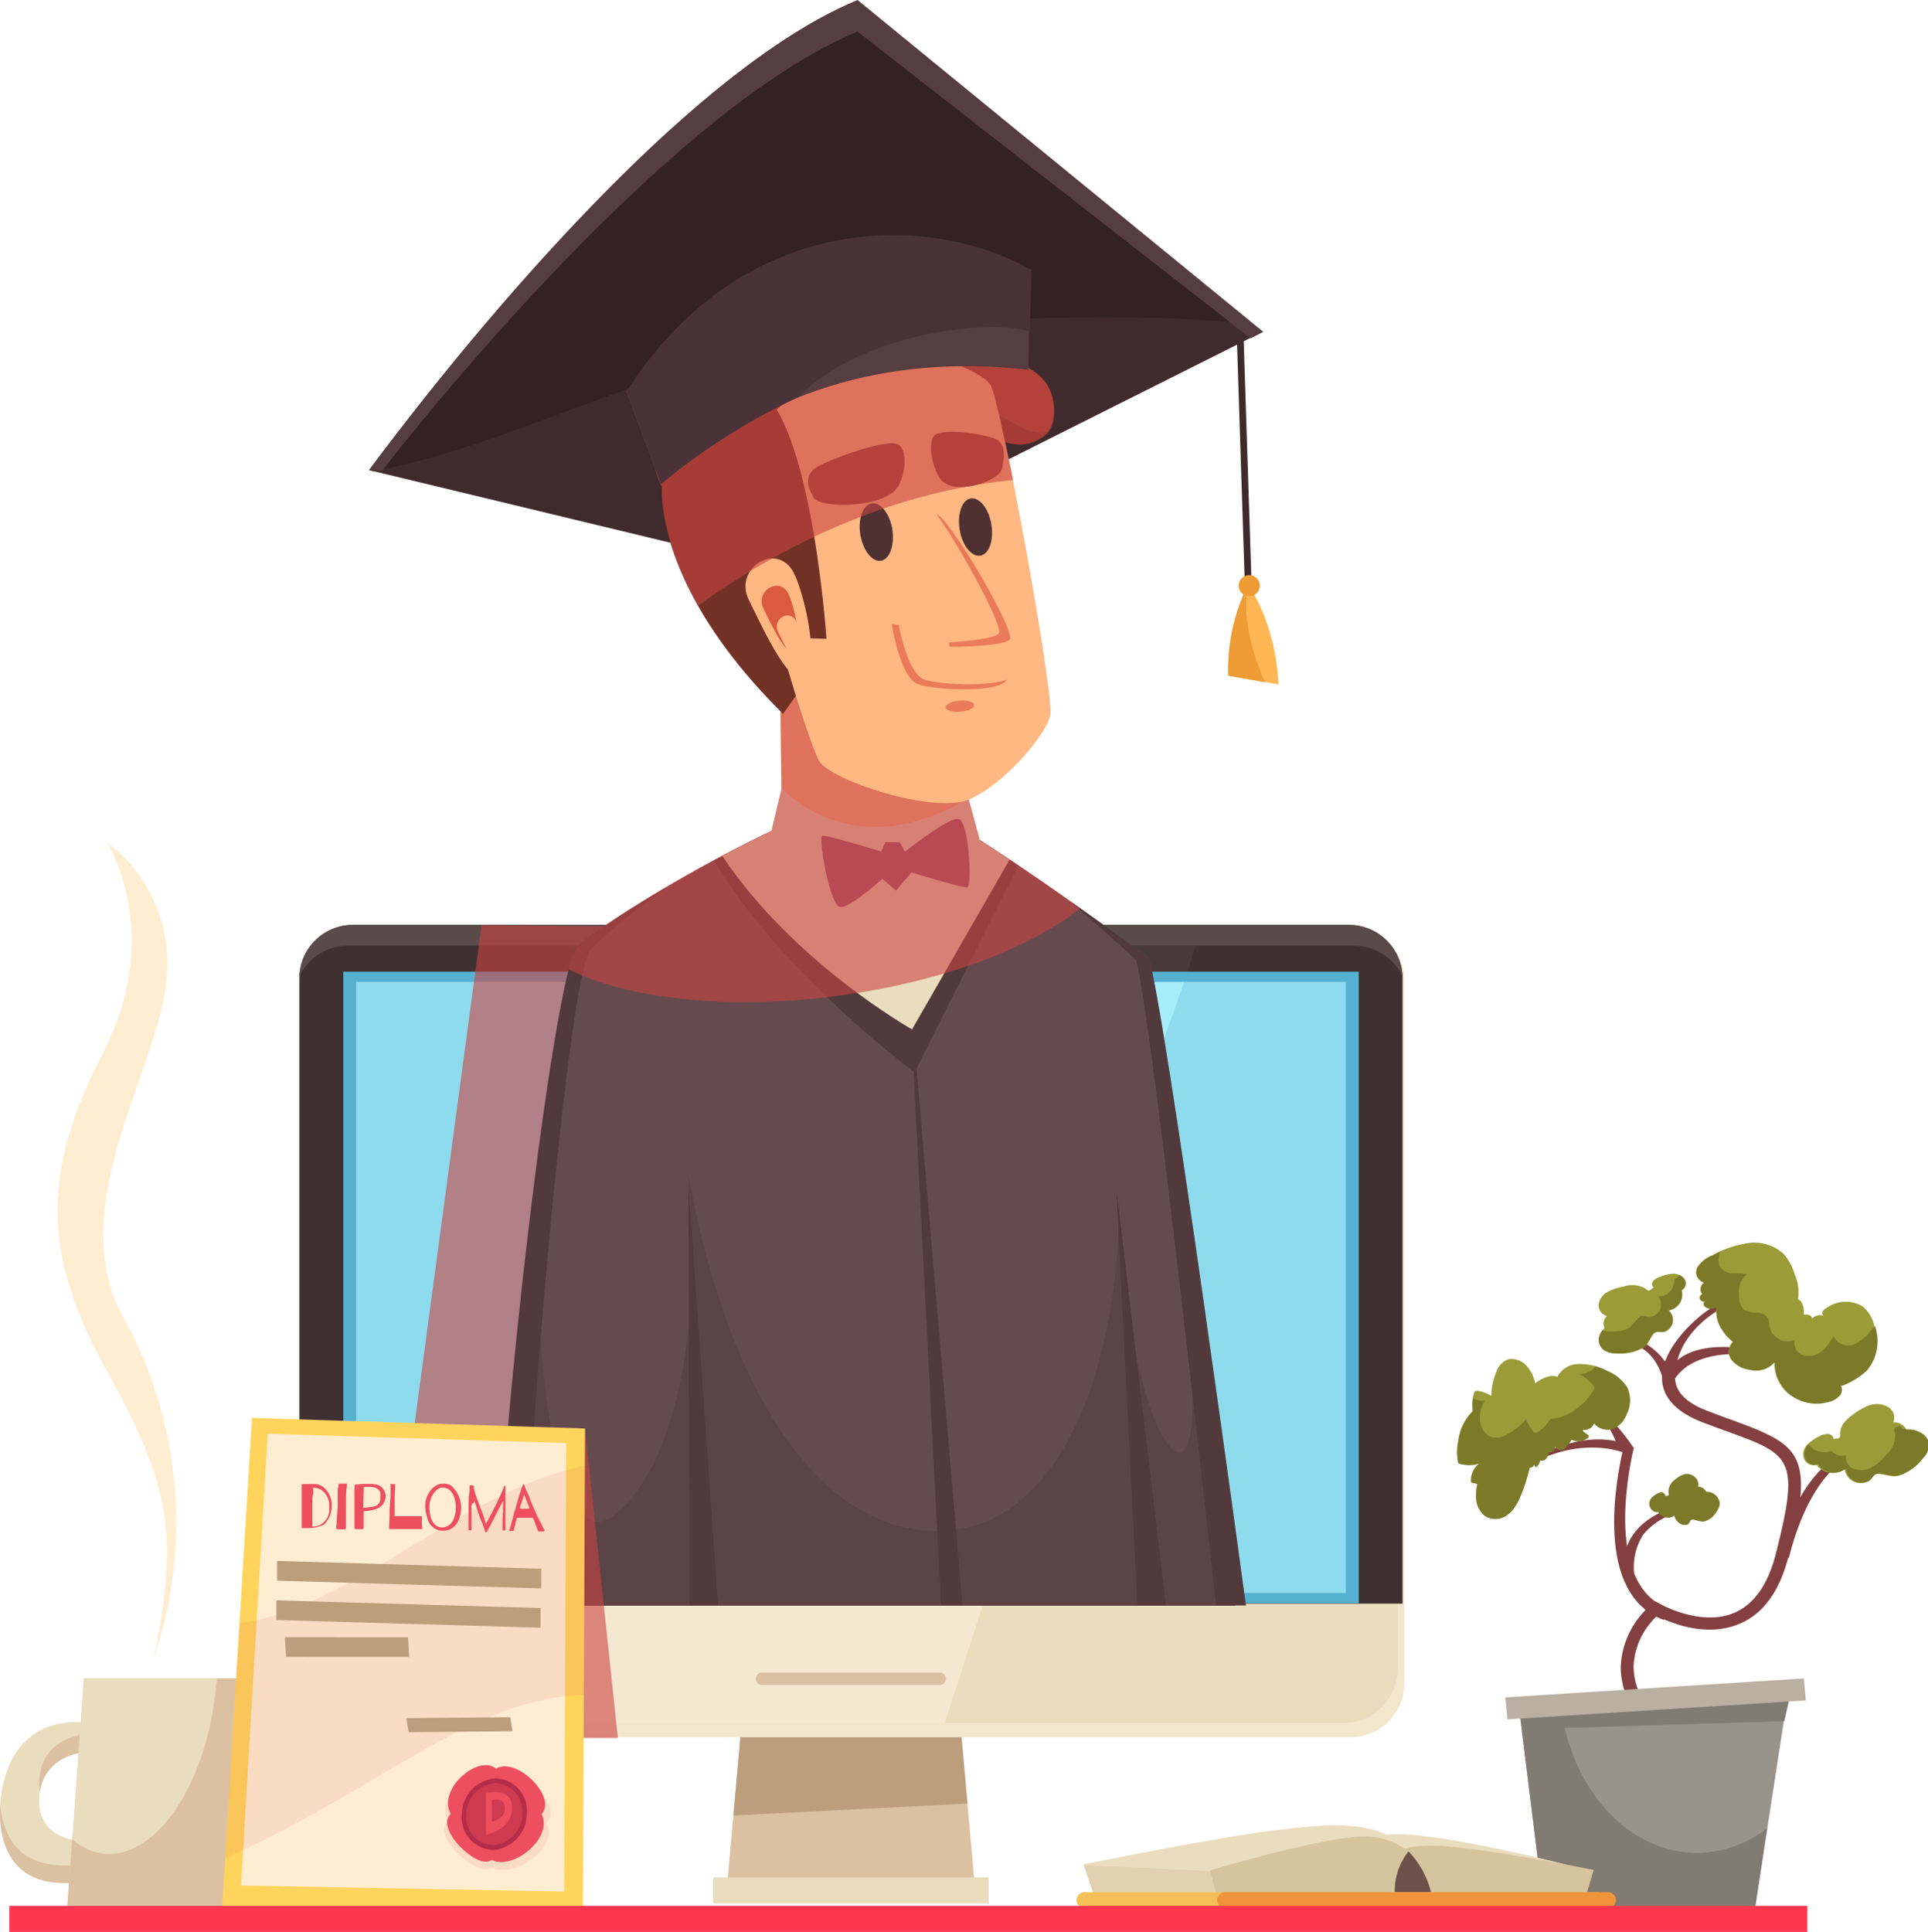 <svg xmlns="http://www.w3.org/2000/svg" viewBox="0 0 222.58 223.02"><defs><style>.cls-1{isolation:isolate;}.cls-2{fill:#844040;}.cls-3{fill:#dbc1a2;}.cls-4{fill:#bc9e7d;}.cls-5{fill:#eaddbe;}.cls-6{fill:#f4e8d0;}.cls-7{fill:#f2e6cc;}.cls-8{fill:#3f3131;}.cls-9{fill:#493a3a;}.cls-10{fill:#5b4a4a;}.cls-11{fill:#56b1d1;}.cls-12{fill:#8edbed;}.cls-13{fill:#a5edf9;}.cls-14{fill:#99938a;}.cls-15{fill:#827b71;}.cls-16{fill:#e2d1b0;}.cls-17{fill:#d6c49f;}.cls-18{fill:#6b5149;}.cls-19{fill:#f4bf56;}.cls-20{fill:#ef943a;}.cls-21{fill:#ffedd2;}.cls-22{fill:#3f2a2e;}.cls-23,.cls-40{fill:#c94343;mix-blend-mode:multiply;}.cls-23{opacity:0.6;}.cls-24{fill:#664b4e;}.cls-25{fill:#5b4346;}.cls-26{fill:#51393c;}.cls-27{fill:#ffb882;}.cls-28{fill:#ffb655;}.cls-29{fill:#a0536b;}.cls-30{fill:#332125;}.cls-31{fill:#563d41;}.cls-32{fill:#93402c;}.cls-33{fill:#723125;}.cls-34{fill:#db5b3e;}.cls-35{fill:#4f3131;}.cls-36{fill:#ea7b59;}.cls-37{fill:#9b9b38;}.cls-38{fill:#7c7a29;}.cls-39{fill:#ffd45c;}.cls-40{opacity:0.1;}.cls-41{fill:#ed4f5f;}.cls-42{fill:#ff364e;}.cls-43{fill:#ef9c37;}.cls-44{fill:#b52d48;}.cls-45{fill:#ce3a50;}.cls-46{fill:#bab0a2;}.cls-47{fill:#493338;}</style></defs><g class="cls-1"><g id="Layer_2" data-name="Layer 2"><g id="_1" data-name="1"><path class="cls-2" d="M193.51,202.92c-4.3-3.48-6.45-7-6.4-10.59a9.88,9.88,0,0,1,3.62-7.16l.41-.31.45.26s4.59,2.64,8.45,1.13c2.39-.94,4.08-3.28,5-7,2.79-10.93,1.67-11.34-5.62-14-.9-.32-1.88-.68-2.95-1.09-3-1.18-4.59-2.89-4.6-5.11,0-3.88,4.92-7.79,6.08-8.25a.87.87,0,0,1,1,.13s-5.54,2.67-5.57,8.07c0,1.61,1.22,2.9,3.67,3.84,1.06.41,2,.77,2.93,1.09,7.94,2.91,9.52,3.93,6.52,15.67-1.06,4.15-3,6.83-5.91,7.94-3.79,1.48-7.89-.26-9.29-1a8.42,8.42,0,0,0-2.71,5.77c0,3.1,1.94,6.29,5.87,9.47Z"/><path class="cls-2" d="M192.07,187c-8.13-3-5.42-16.38-4.77-19.37-1.44-.46-6.94-1.93-14,3.56l-.47-.12c9.43-7.36,15.08-4.3,15.32-4.17l.47.27-.13.51c0,.15-3.68,15.12,4.11,18Z"/><path class="cls-2" d="M206.52,179.85l-1.09-.69c.72-2.94,3.35-12.2,11.61-12.61l0,.53C209.86,167.43,207.18,177.15,206.52,179.85Z"/><path class="cls-2" d="M192.15,160c-.06-.17-.6-5.4-6-5.16l-.11-.49c4.09-.54,6.47,2.75,7.15,4.56Z"/><path class="cls-2" d="M187.56,181.72a6,6,0,0,1,1.27-4.95c2.45-3,7.31-3.44,7.52-3.46l0,.6c-1.58.32-4.62.78-6.66,3.26a7,7,0,0,0-1,4.75Z"/><polygon class="cls-3" points="109.94 188.67 86.54 188.67 83.84 218.82 112.64 218.82 109.94 188.67"/><polygon class="cls-4" points="111.69 208.2 109.94 188.67 86.54 188.67 84.67 209.58 111.69 208.2"/><rect class="cls-5" x="34.57" y="106.77" width="127.36" height="93.6" rx="7.02"/><polygon class="cls-6" points="53.63 200.37 108.59 200.37 138.81 106.77 97.88 106.77 53.63 200.37"/><path class="cls-7" d="M161.1,109.77a6.35,6.35,0,0,1,.24,1.7V192.7a6.19,6.19,0,0,1-6.19,6.19H41.67a6.19,6.19,0,0,1-6.19-6.19V111.47a6,6,0,0,1,.25-1.7,6.11,6.11,0,0,0-1,3.35v81.23a6.19,6.19,0,0,0,6.19,6.19h115a6.19,6.19,0,0,0,6.19-6.19V113.12A6.18,6.18,0,0,0,161.1,109.77Z"/><rect class="cls-5" x="82.34" y="216.72" width="31.8" height="3"/><path class="cls-8" d="M155.73,106.77h-115A6.18,6.18,0,0,0,34.57,113v72.12H161.92V113A6.19,6.19,0,0,0,155.73,106.77Z"/><polygon class="cls-9" points="113.53 185.07 138.81 106.77 97.88 106.77 60.86 185.07 113.53 185.07"/><path class="cls-10" d="M40.21,109.17H156.28a6.25,6.25,0,0,1,5.63,3.52,6.19,6.19,0,0,0-6.18-5.92h-115a6.18,6.18,0,0,0-6.17,5.92A6.23,6.23,0,0,1,40.21,109.17Z"/><rect class="cls-11" x="39.63" y="112.17" width="117.23" height="72.9"/><rect class="cls-12" x="41.12" y="113.35" width="114.25" height="70.54"/><polygon class="cls-13" points="136.72 113.35 84.97 113.35 59.77 183.89 111.52 183.89 136.72 113.35"/><path class="cls-3" d="M108.48,193.06H88a.74.74,0,0,0-.74.73h0a.74.74,0,0,0,.74.73h20.47a.73.73,0,0,0,.73-.73h0A.73.73,0,0,0,108.48,193.06Z"/><polygon class="cls-14" points="206.58 194.51 175.27 196.31 178.35 221.2 202.47 221.2 206.58 194.51"/><path class="cls-15" d="M195.92,213.9c-8.19,0-14.94-7.82-15.83-17.87l-4.82.28,3.08,24.89h24.12L204,211.07A13.43,13.43,0,0,1,195.92,213.9Z"/><path class="cls-5" d="M147.7,211.22c-6.75.76-22.61,4-22.61,4l1.46,4.23H163.6C164.61,208.91,153.5,210.57,147.7,211.22Z"/><path class="cls-16" d="M125.11,215.3l1.44,4.17H163.6c.13-1.38-4.1-1.54-4.34-2.53Z"/><path class="cls-5" d="M161.34,211.74c6.08,0,20.78,3.84,20.78,3.84l0,3.89H149.31C151.43,213.66,156.33,211.74,161.34,211.74Z"/><path class="cls-17" d="M165.21,213.05c5,0,18.77,2.82,18.77,2.82l-1.07,3.6H156C157.76,214.58,161.1,213.05,165.21,213.05Z"/><path class="cls-17" d="M157.55,212c-4.77,0-17.87,3.92-17.87,3.92l1,3.6h25.73C164.77,214.58,161.48,212,157.55,212Z"/><path class="cls-18" d="M162.61,213.72a7.26,7.26,0,0,0-1.58,4.94h4.23A10.4,10.4,0,0,0,162.61,213.72Z"/><path class="cls-19" d="M184.49,218.43h-59.3a.9.9,0,0,0-.9.91h0a.9.9,0,0,0,.9.91h59.3a.91.91,0,0,0,.91-.91h0A.91.91,0,0,0,184.49,218.43Z"/><path class="cls-20" d="M185.64,218.43H141.43a.91.91,0,0,0-.91.91h0a.91.91,0,0,0,.91.91h44.21a.91.91,0,0,0,.91-.91h0A.91.91,0,0,0,185.64,218.43Z"/><path class="cls-5" d="M10.47,212.59c-4.51,0-6.16-2.34-5.94-5.22s2.25-5.22,6.76-5.22a6.83,6.83,0,0,1,4.49,1.3c-.9-2.79-3.07-4.66-6.92-4.66-5.74,0-8.41,4.16-8.81,9.29s1.61,9.29,7.35,9.29c4.69,0,7.33-2.78,8.36-6.6A7.08,7.08,0,0,1,10.47,212.59Z"/><path class="cls-3" d="M7.4,215.34c-4.89,0-7.07-3-7.36-7.09-.34,5.05,1.69,9.12,7.36,9.12,4.69,0,7.33-2.78,8.36-6.6a5,5,0,0,1-1.29.95A7.91,7.91,0,0,1,7.4,215.34Z"/><path class="cls-3" d="M13.86,200.45a9.17,9.17,0,0,0-2.57-.33c-4.51,0-6.53,2.34-6.76,5.22a5.56,5.56,0,0,0,.07,1.48c.43-2.62,2.47-4.67,6.69-4.67a6.83,6.83,0,0,1,4.49,1.3A6.65,6.65,0,0,0,13.86,200.45Z"/><polygon class="cls-5" points="30.27 193.74 9.67 193.74 7.75 220.49 31.23 220.49 30.27 193.74"/><path class="cls-3" d="M30.27,193.74H25c0,.57-.08,1.15-.15,1.73-1.22,10.89-7,19.17-12.93,18.51a6.63,6.63,0,0,1-3.59-1.68l-.59,8.19H31.23Z"/><path class="cls-21" d="M17.76,191.43c2.82-14.37,2-19.76-5.39-33.1s-7.7-22.84-.52-36.7.52-24.38.52-24.38a17.42,17.42,0,0,1,6.93,14.88C19,122.4,7.1,138.9,14.16,151.91A49,49,0,0,1,17.76,191.43Z"/><polygon class="cls-22" points="143.82 70.93 142.78 38.73 143.56 38.72 144.6 70.92 143.82 70.93"/><polygon class="cls-23" points="141.09 185.33 45.05 185.33 55.59 106.81 119.02 107.33 141.09 185.33"/><path class="cls-24" d="M58.61,185.33h84.06s-8.22-69.48-10.07-74.79c0,0-22.54-16.7-28.91-18.82S69.22,106.3,66.56,109.48,58.61,167.29,58.61,185.33Z"/><path class="cls-25" d="M135.25,130.88s5,37.31.81,36.82c-2.44-.28-6.82-12.65-6.86-31.77.5,21.5-6.54,38.44-18.1,40.52-14.22,2.56-26.56-12.66-31.66-41,2.6,29.36-7,40.29-10.54,40.23-4.26-.07-11.2-21.57-2.34-66.17-2.65,3.19-8,57.81-8,75.85h84.06S137.1,136.18,135.25,130.88Z"/><path class="cls-26" d="M131.14,110.8c1.54,4.8,7.65,60,9.24,74.53h3.46s-9.39-69.48-11.24-74.79c0,0-3.94-2.91-9-6.46C127.92,107.84,131.14,110.8,131.14,110.8Z"/><path class="cls-26" d="M68.11,109.7c.85-1.12,4.44-4.07,9.06-7.42-5.37,3.14-9.65,6-10.61,7.2-2.65,3.19-9.1,57.81-9.1,75.85h3.11C61.08,163.82,65.72,112.83,68.11,109.7Z"/><polygon class="cls-26" points="128.88 137.25 134.6 185.3 131.31 185.3 128.88 137.25"/><polygon class="cls-26" points="79.48 136.64 82.89 185.3 79.6 185.3 79.48 136.64"/><polygon class="cls-26" points="104.91 112.79 111.11 185.3 108.63 185.3 104.91 112.79"/><path class="cls-5" d="M105.41,121,117.56,99.9c-5.56-3.76-11.17-7.29-13.87-8.18-3.35-1.12-12.72,3-21.23,7.57C90.45,112.62,105.41,121,105.41,121Z"/><path class="cls-27" d="M90,74.24l.25,21.48s8.1,10.18,22,1.45l-2.06-23.49Z"/><path class="cls-28" d="M144.08,67.51A22,22,0,0,0,141.8,78l5.79,1C147.24,71.64,144.08,67.51,144.08,67.51Z"/><path class="cls-26" d="M116.56,99.23l-11.27,19.6s-13.7-7.7-21.88-20l-1,.5c8,13.33,23.18,24.45,23.18,24.45L117.56,99.9Z"/><path class="cls-5" d="M90.23,91,89,96.16s10.32,9.79,24.17,1l-1.37-5C99.9,99.24,92.22,93,90.23,91Z"/><polygon class="cls-29" points="103.45 102.81 100.69 100.46 102.23 97.22 103.86 97.22 105.56 100.3 103.45 102.81"/><path class="cls-29" d="M103.53,98.84s-8.11-2.52-8.6-2.36.81,7.79,2,8.2,6.65-4.79,6.65-4.79Z"/><path class="cls-29" d="M103.4,100.16s7.79,2.42,8.3,2.26.19-7.48-1-7.87-7.26,4.6-7.26,4.6Z"/><path class="cls-23" d="M96.35,115c12.1-1.54,22.46-5.45,28.37-10.16l-1.1-.78h0c-3.29-2.32-7.05-4.9-10.51-7.12l-1.3-4.77-1.23-14.06a39.51,39.51,0,0,0-19-2.41c-.52.07-1,.15-1.55.24L90.23,91l-1.16,4.89-.35.17-1.17.56-.39.2-1.27.63c-.1.06-.2.1-.29.16-.47.23-.94.48-1.41.72l-.16.09c-3.85,2-7.6,4.19-10.65,6.11h0c-.82.52-1.59,1-2.3,1.48l-.27.19-.55.36-.38.27-.64.44-.41.3a2.32,2.32,0,0,0-.3.22l-.42.31-.2.15-.5.41-.13.11-.31.27-.11.1-.29.3a8.3,8.3,0,0,0-.91,2.47C72.5,115.27,83.83,116.61,96.35,115Z"/><path class="cls-22" d="M90.8,65.88,42.62,54.27S74.4,11.16,98.75,1.09l47,37.22Z"/><path class="cls-30" d="M100.82,38.19c16.66-1.91,32-2,43.86-.76L98.75,1.09C74.4,11.16,42.62,54.27,42.62,54.27l.44.11C61.23,51,74.87,41.16,100.82,38.19Z"/><path class="cls-31" d="M99,0C74.6,10.06,42.62,54.27,42.62,54.27l1.45.12C52.16,44,78.78,12,99,3.65l45.38,35.41,1.46-.75Z"/><path class="cls-32" d="M90.39,82.37c-11.53-14.23-9-26.85-9-26.85s-8-4-4.19-13.48S91.52,28.37,96.78,30l17.5,11.43s7.41-.1,7.35,6-8.11,2.42-8.11,2.42Z"/><path class="cls-33" d="M112.76,47.6C97.39,50,84,46,82.91,38.73a7.82,7.82,0,0,1,1.55-5.66,19.76,19.76,0,0,0-7.29,9c-3.77,9.48-.77,14.11-.77,14.11s-1.08,11.34,14,26.22l23.13-32.48s4.8,3.23,7.39-.13C118.1,50.68,116,47.1,112.76,47.6Z"/><path class="cls-27" d="M86.47,51.17c-1.76,7.63,6.76,34.44,8.1,36.68S107.76,94,111.83,92.3s8.87-7.37,9.41-9.68-5.7-36.26-6.89-38.19-10.24-5.1-14.39-3.9S87,48.86,86.47,51.17Z"/><path class="cls-33" d="M85.41,44.22c8-.65,10,29.52,10,29.52L90,73.61S77.37,44.86,85.41,44.22Z"/><path class="cls-27" d="M91.61,66.08c-1.94-3.64-6.94-.46-5.18,3.13s5,10.65,6.59,8.72S92.8,68.33,91.61,66.08Z"/><path class="cls-34" d="M91,68.5c-1.07-2-3.84-.25-2.87,1.74s2.79,5.88,3.65,4.82S91.63,69.75,91,68.5Z"/><path class="cls-27" d="M91.88,71.68c-.77-1.45-2.76-.18-2.06,1.25s2,4.24,2.62,3.48S92.36,72.58,91.88,71.68Z"/><path class="cls-35" d="M114.43,60.43c-.33-1.81-1.42-3.1-2.42-2.88s-1.53,1.88-1.2,3.7,1.42,3.1,2.42,2.88S114.77,62.25,114.43,60.43Z"/><path class="cls-27" d="M107.47,59.07c1.09-1.06,8.3,12.19,8.23,14.1,0,1-6.6,1.27-6.6,1.27S107.27,59.25,107.47,59.07Z"/><path class="cls-36" d="M108.09,59.36c2,2.58,7.34,12,7.26,13.62,0,.72-4.09,1.09-5.79,1.17,0,.33.07.52.07.52s7,0,7-1C116.69,71.86,109.47,59.55,108.09,59.36Z"/><path class="cls-35" d="M103,61c-.34-1.82-1.42-3.1-2.42-2.88S99,60,99.34,61.83s1.42,3.11,2.42,2.89S103.3,62.84,103,61Z"/><path class="cls-32" d="M103.66,56.17c-1.57,2.54-9,2.56-9.74,1.26s-1.09-2.66.44-3.55,8.39-3.46,9.46-2.49S104.38,55,103.66,56.17Z"/><path class="cls-32" d="M108.5,55.22c1.48,2.17,6.85.35,7.18-1.12s.41-2.94-.81-3.46-6.51-1.41-7.15-.17S107.81,54.23,108.5,55.22Z"/><path class="cls-36" d="M106.83,78.49c-1.74-.48-2.73-4.6-3.08-6.36l-.81-.1s1,6.42,3.15,7c2.31.67,8.5.88,9.88-.28a2.57,2.57,0,0,0,.28-.29C113.93,79.25,108.9,79.07,106.83,78.49Z"/><path class="cls-36" d="M112.48,81.39c0-.35-.79-.58-1.7-.51s-1.64.41-1.61.77.79.58,1.7.51S112.5,81.75,112.48,81.39Z"/><path class="cls-2" d="M182.89,161.35l-.44.24c3.3,1.69,4.37,5.61,4.37,5.61l1.81,0A20.54,20.54,0,0,0,182.89,161.35Z"/><path class="cls-37" d="M187.82,160.1a5.11,5.11,0,0,0-2.22-1.82,6.62,6.62,0,0,0-3.58-.81,2.72,2.72,0,0,0-2.22,1.47,1.74,1.74,0,0,0-1.17,0,4.12,4.12,0,0,0-1.41.77,4.14,4.14,0,0,0-.95-2,2.36,2.36,0,0,0-2.05-.82,2.17,2.17,0,0,0-1.43,1.4,7.4,7.4,0,0,0-.62,2.85,4.09,4.09,0,0,0-1.45-.56.57.57,0,0,0-.39,0,.48.48,0,0,0-.19.32,6.11,6.11,0,0,0-.12,2l-.1.08a5.86,5.86,0,0,0-1.57,3.36,6.09,6.09,0,0,0,0,2.55,4,4,0,0,0,2.48,0,2.4,2.4,0,0,0-1,2.21l.73.16a5.18,5.18,0,0,0-.15,1.58,2.73,2.73,0,0,0,1,2.11,2.15,2.15,0,0,0,1.31.35c1.43-.07,2.25-1.34,2.76-2.54a19.53,19.53,0,0,0,1.1-3.37.51.51,0,0,0,.51-.43.56.56,0,0,0,.21.36,1.32,1.32,0,0,0,.5-.78.66.66,0,0,0,.71-.23,1.71,1.71,0,0,0,.27-.7.58.58,0,0,0,.69-.67c.25.24.58.5.88.42a.69.69,0,0,0,.3-.21,6.4,6.4,0,0,0,.77-1,1.74,1.74,0,0,0,1.81-.16.3.3,0,0,0,.15-.12c.14-.33-.84-.56-.65-.86a1.17,1.17,0,0,0,1.28-.75,2,2,0,0,0,2.24.62,2.89,2.89,0,0,0,1.49-1.6A3.54,3.54,0,0,0,187.82,160.1Z"/><path class="cls-37" d="M194.47,147.68a1.57,1.57,0,0,0-1.35-.64,4.29,4.29,0,0,0-1.52.37,1.76,1.76,0,0,0-.77.49.54.54,0,0,0,.13.78c-.18-.1-.32.21-.52.28s-.34-.1-.48-.21a3.07,3.07,0,0,0-2.53-.23,6,6,0,0,0-1.8.59,2,2,0,0,0-1.07,1.42,1.27,1.27,0,0,0,.95,1.38,1.19,1.19,0,0,0-.26,1.41,2,2,0,0,0-.65,1.1,1.48,1.48,0,0,0,.55,1.44,2.62,2.62,0,0,0,1.55.38,5.33,5.33,0,0,0,3.05-.69c.63-.41.88-1.56,1.4-1.75.36-.12.77.11,1.2-.13a1.54,1.54,0,0,0,.7-.81,1.46,1.46,0,0,0-.43-1.58,1.83,1.83,0,0,0,1.51-2.32A.89.89,0,0,0,194.47,147.68Z"/><path class="cls-37" d="M208.26,168.37a1.55,1.55,0,0,1,.35-1.57,4.73,4.73,0,0,1,1.43-1,1.88,1.88,0,0,1,1-.26c.35,0,.71.36.64.68,0-.22.42-.1.62-.22s.16-.35.15-.55c0-1,.8-1.66,1.57-2.23a6.68,6.68,0,0,1,1.82-1,2.59,2.59,0,0,1,2.11.19,1.41,1.41,0,0,1,.62,1.79,1.59,1.59,0,0,1,1.53.84,2.56,2.56,0,0,1,1.49.28,1.83,1.83,0,0,1,1,1.52,2.49,2.49,0,0,1-.74,1.54,5.51,5.51,0,0,1-2.8,2c-.84.2-2.1-.45-2.64-.16-.38.2-.45.71-1,.88a1.88,1.88,0,0,1-1.26,0,1.86,1.86,0,0,1-1.19-1.52,2.3,2.3,0,0,1-3.25-.49A1.18,1.18,0,0,1,208.26,168.37Z"/><path class="cls-38" d="M197.85,172.44a1.44,1.44,0,0,0-.88-.23,1.06,1.06,0,0,0-.93-.6,1.15,1.15,0,0,0-.49-1.2,1.35,1.35,0,0,0-1.21-.19,2.88,2.88,0,0,0-1,.62,1.63,1.63,0,0,0-.72,1.43c0,.13.05.3,0,.36s-.33,0-.33.13a.54.54,0,0,0-.42-.48.91.91,0,0,0-.56.15,2,2,0,0,0-.73.59,1,1,0,0,0-.08,1c.16.37.6.64.88.49.46.7,1.45.93,1.89.43a1.5,1.5,0,0,0,.79,1,1,1,0,0,0,.72.06c.29-.1.29-.44.49-.56s1.05.3,1.51.19a2.49,2.49,0,0,0,1.45-1.22,1.54,1.54,0,0,0,.3-1A1.56,1.56,0,0,0,197.85,172.44Z"/><path class="cls-2" d="M192.93,157.74l.13,1.93c2.44-4.76,10.66-3.09,10.66-3.09l.14-.38S196.05,153.84,192.93,157.74Z"/><path class="cls-37" d="M216.32,152.81a4,4,0,0,0-1.28-2,3.8,3.8,0,0,0-4.25.23.94.94,0,0,0-.39.4.36.36,0,0,0,.17.47,1.3,1.3,0,0,0-1.4.32.4.4,0,0,0-.16-.35,1.15,1.15,0,0,0-.76-.11,2.87,2.87,0,0,0-.22-1.37.82.82,0,0,0-.46-.4,5.14,5.14,0,0,0-.37-2.87,6.35,6.35,0,0,0-1.29-2.38,5,5,0,0,0-4.09-1.25,12.33,12.33,0,0,0-4.17,1.41,3.5,3.5,0,0,0-1.72,1.41,1.21,1.21,0,0,0,.81,1.72.91.91,0,0,0-.23,1.35.44.44,0,0,0-.28.56.48.48,0,0,0,.6.24.41.41,0,0,0,0,.66,1,1,0,0,0,.77.18,1.14,1.14,0,0,0,.57-.19,3.67,3.67,0,0,0,.33,2.16,5.64,5.64,0,0,0,1.55,1.89,1.57,1.57,0,0,0-.22,2,3.09,3.09,0,0,0,2.15,1.21,2.83,2.83,0,0,0,2.87-.9,4.55,4.55,0,0,0,1.93,3.9,5.08,5.08,0,0,0,4.48.65,2.11,2.11,0,0,0,1.17-.79,1,1,0,0,0,.06-1,1,1,0,0,0,.28-.08,8.59,8.59,0,0,0,2.72-1.71A5.41,5.41,0,0,0,216.32,152.81Z"/><polygon class="cls-23" points="71.33 200.63 60.26 200.63 67.54 164.9 71.33 200.63"/><polygon class="cls-39" points="25.65 220.25 29.09 163.68 67.54 164.9 67.29 220.95 25.65 220.25"/><polygon class="cls-21" points="27.83 217.66 30.91 165.51 65.36 166.59 65.13 218.36 27.83 217.66"/><path class="cls-40" d="M63.11,210.43c2-2-3.14-6.71-5.71-5.35-2.31-1.74-7.4,2.31-5.68,5.14-2.1,1.7,3.56,6.68,5.08,5.37C59.25,216.91,64.6,213.34,63.11,210.43Z"/><path class="cls-41" d="M62.53,209.42c1.8-2-2.88-6.66-5.25-5.26-2.13-1.7-6.82,2.44-5.24,5.24-1.93,1.73,3.29,6.63,4.69,5.29C59,216,63.91,212.32,62.53,209.42Z"/><rect class="cls-42" x="1.08" y="220.01" width="207.57" height="3.01"/><path class="cls-43" d="M145.39,77.17c-1.47-3.9-1.88-7.57-1.22-9.53l-.09-.13A22,22,0,0,0,141.8,78l4.26.76C145.82,78.27,145.6,77.73,145.39,77.17Z"/><path class="cls-43" d="M143,67.61a1.22,1.22,0,1,0,1.22-1.22A1.22,1.22,0,0,0,143,67.61Z"/><path class="cls-40" d="M26,214.5c17.59-7.76,28.5-18.55,41.4-18.83l.12-26.48c-14.16,2.88-26.88,16.41-39.87,18.19Z"/><polygon class="cls-4" points="62.49 181.09 31.99 180.19 31.99 182.47 62.49 183.36 62.49 181.09"/><polygon class="cls-4" points="62.41 185.63 31.91 184.74 31.91 187.01 62.41 187.9 62.41 185.63"/><polygon class="cls-4" points="47.1 189 32.88 188.99 33.02 191.26 47.24 191.27 47.1 189"/><polygon class="cls-4" points="58.9 198.23 46.92 198.34 47.17 199.96 59.16 199.85 58.9 198.23"/><path class="cls-41" d="M34.83,176.32a.09.09,0,0,0,0,0c0-.05,0-.11,0-.22s0-1.31,0-1.82,0-1.18,0-1.49,0-1,0-1.16,0-.31.08-.31h0a.58.58,0,0,0,.14,0h.6a6.88,6.88,0,0,1,.75,0,1.78,1.78,0,0,1,1.18.58,2.64,2.64,0,0,1,.7,2.1,2.81,2.81,0,0,1-.89,2,3.93,3.93,0,0,1-1.72.4h-.76C34.81,176.44,34.81,176.38,34.83,176.32Zm1.23-2.95c0,.44,0,.82,0,1.14,0,.15,0,.57,0,1,0,.22,0,.46,0,.71A1.69,1.69,0,0,0,37,176a2,2,0,0,0,1-2,2.16,2.16,0,0,0-.9-2,1.91,1.91,0,0,0-.93-.27l0,.68C36.06,172.73,36.06,173.15,36.06,173.37Z"/><path class="cls-41" d="M39.08,171.55c0-.24.07-.29.15-.29h.06c.13,0,.37,0,.59,0s.16.05.16.12a1.43,1.43,0,0,1,0,.16,12.66,12.66,0,0,0-.1,1.3c0,.19,0,.4,0,.59,0,.53,0,1,0,1.13s0,.6,0,.87a1.31,1.31,0,0,0,0,.17.76.76,0,0,0,0,.17c0,.21,0,.52,0,.63s-.12.15-.23.14H39c-.17,0-.17-.1-.18-.23s.05-.37.05-.63.11-1.56.12-1.76,0-1.23,0-1.41,0-.25,0-.4l0-.26Z"/><path class="cls-41" d="M41.09,171.37c.19,0,.64-.07,1-.07,1,0,1.63,0,2,.41a1.51,1.51,0,0,1,.44,1,1.63,1.63,0,0,1-1.29,1.54,4.12,4.12,0,0,1-1.26.19l0,.81,0,1.05c0,.18-.09.22-.18.22l-.17,0-.57,0c-.12,0-.14-.1-.14-.24s0-1.21,0-1.6l0-2c0-.11,0-.38,0-.64l0-.49C41,171.35,41,171.36,41.09,171.37ZM42.48,174a2.72,2.72,0,0,0,.9-.17.87.87,0,0,0,.53-.9,3.34,3.34,0,0,0,0-.59c-.08-.45-.55-.63-1-.69a3.43,3.43,0,0,0-.47,0H42l-.07,2.4A3.29,3.29,0,0,0,42.48,174Z"/><path class="cls-41" d="M48.75,176.51s0,0,0,0-.06.06-.17,0l-1.46,0c-.22,0-.92,0-1.21,0h-.86c-.17,0-.13-.05-.13-.19s.06-1.16.06-1.33,0-.65,0-.9c0,.36.1-1.23.11-1.44v-.84c0-.07,0-.37,0-.48h0c0-.09.11,0,.18,0h.35s0,0,0,.06-.06,1.34-.06,1.55l0,1.06c0,.12,0,.47,0,.69s0,.16,0,.2a.55.55,0,0,0,0,.13v0h.18l.39,0H47.5l1.12,0c.07,0,.08,0,.08.05s0,0,0,.08v.34C48.68,175.8,48.75,176.43,48.75,176.51Z"/><path class="cls-41" d="M53.24,174c0,.51-.17,2.73-2.17,2.71a1.85,1.85,0,0,1-1.73-1.45,4.88,4.88,0,0,1-.25-1.45c0-1.33,1-2.53,1.95-2.52a1.79,1.79,0,0,1,1,.17A3.44,3.44,0,0,1,53.24,174Zm-.62,0c0-1.21-.55-2.26-1.43-2.27-.27,0-.48,0-.69.2a2.6,2.6,0,0,0-.93,2c0,1.17.37,2.38,1.47,2.39S52.61,175.2,52.62,174Z"/><path class="cls-41" d="M54.43,173.9c0,.26,0,1.16,0,1.47,0,.11,0,.26,0,.42,0,.32,0,.69,0,.75v0c0,.08,0,.12-.11.11a.91.91,0,0,0-.23,0s0,0,0-.06,0-.07,0-.13,0-1.87,0-2.26,0-1.37.06-1.63.06-.86.06-1v0c0-.14,0-.12.1-.11h.24c.08,0,.14.08.15.22a4.8,4.8,0,0,0,.22.89c.09.29.63,1.75.77,2.07.07.17.17.48.25.75l.16.51.1-.17.21-.41c.16-.31.74-1.36.92-1.77s.48-1,.57-1.22.28-.84.39-.84.06.07.06.17,0,.4,0,.63c0,.38,0,1.07,0,1.42s0,1.39,0,1.68l0,1.21v0s0,.07-.09.07h-.25s0,0,0-.06,0-.07,0-.12,0-1.64.07-2c0-.17,0-.49,0-.75a3.68,3.68,0,0,0,0-.47l-.19.34c-.11.18-.21.4-.29.54s-.56,1.12-.68,1.36-.55,1-.61,1.14-.15.24-.22.24-.08-.05-.11-.16-.29-.87-.39-1.09-.39-1-.46-1.25-.14-.44-.23-.71-.11-.32-.16-.5v.28C54.44,173.58,54.44,173.78,54.43,173.9Z"/><path class="cls-41" d="M60.38,171.38c0-.07.07-.09.11,0s.06.12.09.21a9.07,9.07,0,0,0,.39.89c.1.23.21.5.31.8s.46,1.06.61,1.42.53,1.06.63,1.26a4.16,4.16,0,0,0,.34.67.49.49,0,0,1,0,.1s-.07.06-.14.06h-.53c-.06,0-.1-.13-.15-.24s-.24-.65-.28-.77-.13-.31-.18-.42-.07-.15-.13-.15l-.3,0c-.12,0-.59,0-.79,0h-.63c-.07,0-.08.08-.1.16s-.14.54-.16.68l-.09.32-.06.22c0,.11,0,.14-.1.14h-.44s0,0,0,0a.26.26,0,0,1,0-.1,2.6,2.6,0,0,0,.11-.28c.06-.2.27-.89.33-1.2a6.39,6.39,0,0,1,.29-1c.06-.25.1-.37.2-.72s.2-.7.29-1l.19-.6C60.29,171.63,60.35,171.46,60.38,171.38Zm.73,2.7a.1.1,0,0,0,0-.06,8.66,8.66,0,0,1-.35-.84c-.09-.23-.15-.42-.17-.46s-.06-.16-.1-.16a1.06,1.06,0,0,0-.09.28c0,.12-.16.51-.2.65s-.13.38-.16.49a.35.35,0,0,0,0,.12s0,0,.07.05.75,0,.88,0S61.11,174.12,61.11,174.08Z"/><path class="cls-44" d="M60.81,209.42a3.73,3.73,0,0,0-3.55-4.13,4.19,4.19,0,0,0-3.94,4.13,3.74,3.74,0,0,0,3.55,4.14A4.18,4.18,0,0,0,60.81,209.42Z"/><path class="cls-45" d="M60.3,209.42a3.22,3.22,0,0,0-3.06-3.57,3.62,3.62,0,0,0-3.41,3.57A3.24,3.24,0,0,0,56.9,213,3.61,3.61,0,0,0,60.3,209.42Z"/><path class="cls-41" d="M56.11,207l0,4.8s3-.53,3-3.09S56.11,207,56.11,207Z"/><path class="cls-45" d="M56.76,207.81l0,2.48s1.57-.27,1.54-1.59S56.76,207.81,56.76,207.81Z"/><polygon class="cls-15" points="206.84 194.91 175.61 196.91 175.87 199.63 206 198.68 206.84 194.91"/><polygon class="cls-46" points="208.24 193.75 173.79 195.94 174.03 198.48 208.48 196.29 208.24 193.75"/><path class="cls-38" d="M216,153.59a4.56,4.56,0,0,1-2.09,1.63,1.8,1.8,0,0,1-2.23-1,6,6,0,0,1-1.38,1.77,2.28,2.28,0,0,1-2.1.46,1.46,1.46,0,0,1-1-1.77,2.16,2.16,0,0,1-2.94-1.66,2.67,2.67,0,0,0-.11-.8,1.46,1.46,0,0,0-1.3-.68,2.76,2.76,0,0,1-1.49-.35,2.09,2.09,0,0,1-.59-1.74,2.55,2.55,0,0,1,.9-2.36A10.75,10.75,0,0,0,200,147a1.72,1.72,0,0,1-1.48-.87,1.86,1.86,0,0,1-.09-.91c0-.23.08-.46.12-.69l-.85.41a3.5,3.5,0,0,0-1.72,1.41,1.21,1.21,0,0,0,.81,1.72.91.91,0,0,0-.23,1.35.44.44,0,0,0-.28.56.48.48,0,0,0,.6.24.41.41,0,0,0,0,.66,1,1,0,0,0,.77.18,1.14,1.14,0,0,0,.57-.19,3.67,3.67,0,0,0,.33,2.16,5.64,5.64,0,0,0,1.55,1.89,1.57,1.57,0,0,0-.22,2,3.09,3.09,0,0,0,2.15,1.21,2.83,2.83,0,0,0,2.87-.9,4.55,4.55,0,0,0,1.93,3.9,5.08,5.08,0,0,0,4.48.65,2.11,2.11,0,0,0,1.17-.79,1,1,0,0,0,.06-1,1,1,0,0,0,.28-.08,8.59,8.59,0,0,0,2.72-1.71,5.29,5.29,0,0,0,.94-5.08Z"/><path class="cls-38" d="M221.6,165.33a2.56,2.56,0,0,0-1.49-.28l0-.05h0c-.35,0-.77-.19-.78-.52,0,.22-.38.19-.56.35s-.07.37,0,.57a3,3,0,0,1-1,2.52,6.1,6.1,0,0,1-1.55,1.4,2.56,2.56,0,0,1-2.09.28,1.41,1.41,0,0,1-1-1.61,1.6,1.6,0,0,1-1.68-.49,2.54,2.54,0,0,1-1.52.05,1.88,1.88,0,0,1-1.1-.82l-.07.06a1.55,1.55,0,0,0-.35,1.57,1.18,1.18,0,0,0,1.46.68,2.3,2.3,0,0,0,3.25.49,1.86,1.86,0,0,0,1.19,1.52,1.88,1.88,0,0,0,1.26,0c.53-.17.6-.68,1-.88.54-.29,1.8.36,2.64.16a5.51,5.51,0,0,0,2.8-2,2.49,2.49,0,0,0,.74-1.54A1.83,1.83,0,0,0,221.6,165.33Z"/><path class="cls-38" d="M194.47,147.68a1.2,1.2,0,0,0-.63-.5.79.79,0,0,1-.55.47,1.81,1.81,0,0,1-1.87,2,1.48,1.48,0,0,1,.17,1.63,1.59,1.59,0,0,1-.84.69c-.46.16-.82-.14-1.2-.07-.55.09-1,1.18-1.67,1.49a5.18,5.18,0,0,1-2.9.2,1.8,1.8,0,0,0-.38.8,1.48,1.48,0,0,0,.55,1.44,2.62,2.62,0,0,0,1.55.38,5.33,5.33,0,0,0,3.05-.69c.63-.41.88-1.56,1.4-1.75.36-.12.77.11,1.2-.13a1.54,1.54,0,0,0,.7-.81,1.46,1.46,0,0,0-.43-1.58,1.83,1.83,0,0,0,1.51-2.32A.89.89,0,0,0,194.47,147.68Z"/><path class="cls-38" d="M187.82,160.1a5.11,5.11,0,0,0-2.22-1.82,10.55,10.55,0,0,0-1.41-.55,2.37,2.37,0,0,1-2,.89,4,4,0,0,1,1.92,1.58,6.21,6.21,0,0,1-1.6,2,5.88,5.88,0,0,1-3.35,1.6H179a5.7,5.7,0,0,1-1.38,1.47.41.41,0,0,1-.34.13.54.54,0,0,1-.32-.23,4.39,4.39,0,0,1-.77-1.35,7.19,7.19,0,0,1-2.28,1.8,2.14,2.14,0,0,1-2,.17,2.4,2.4,0,0,1-1.07-1.93,4.19,4.19,0,0,1,.55-2.16,3.74,3.74,0,0,1-1.35-.24,6.17,6.17,0,0,0,0,1.49l-.1.08a5.86,5.86,0,0,0-1.57,3.36,6.09,6.09,0,0,0,0,2.55,4,4,0,0,0,2.48,0,2.4,2.4,0,0,0-1,2.21l.73.16a5.18,5.18,0,0,0-.15,1.58,2.73,2.73,0,0,0,1,2.11,2.15,2.15,0,0,0,1.31.35c1.43-.07,2.25-1.34,2.76-2.54a19.53,19.53,0,0,0,1.1-3.37.51.51,0,0,0,.51-.43.56.56,0,0,0,.21.36,1.32,1.32,0,0,0,.5-.78.66.66,0,0,0,.71-.23,1.71,1.71,0,0,0,.27-.7.58.58,0,0,0,.69-.67c.25.24.58.5.88.42a.69.69,0,0,0,.3-.21,6.4,6.4,0,0,0,.77-1,1.74,1.74,0,0,0,1.81-.16.3.3,0,0,0,.15-.12c.14-.33-.84-.56-.65-.86a1.17,1.17,0,0,0,1.28-.75,2,2,0,0,0,2.24.62,2.89,2.89,0,0,0,1.49-1.6A3.54,3.54,0,0,0,187.82,160.1Z"/><path class="cls-23" d="M114.28,41.44l-9.07-5.93L84,38.85a27,27,0,0,0-6.85,3.36c-.09.24-.18.47-.26.71-3.24,8.87-.45,13.23-.45,13.23s-.51,5.45,4.18,13.74c14.25-10.23,27.27-13.58,36.35-14.48-.31-1.57-.62-3-.9-4.39a4.65,4.65,0,0,0,4-.38c1-.46,1.64-1.41,1.65-3.17C121.69,41.34,114.28,41.44,114.28,41.44Z"/><path class="cls-31" d="M76.29,55.86l-4-10.69C85,32.62,100.09,26.7,119,31.12l-.29,11.56Q94.07,39.91,76.29,55.86Z"/><path class="cls-47" d="M72.34,45.17l4,10.69a73.6,73.6,0,0,1,15.78-10c7.91-8,23.71-9,26.78-7.51l.18-7.18C106.92,24.31,85.57,24.55,72.34,45.17Z"/></g></g></g></svg>